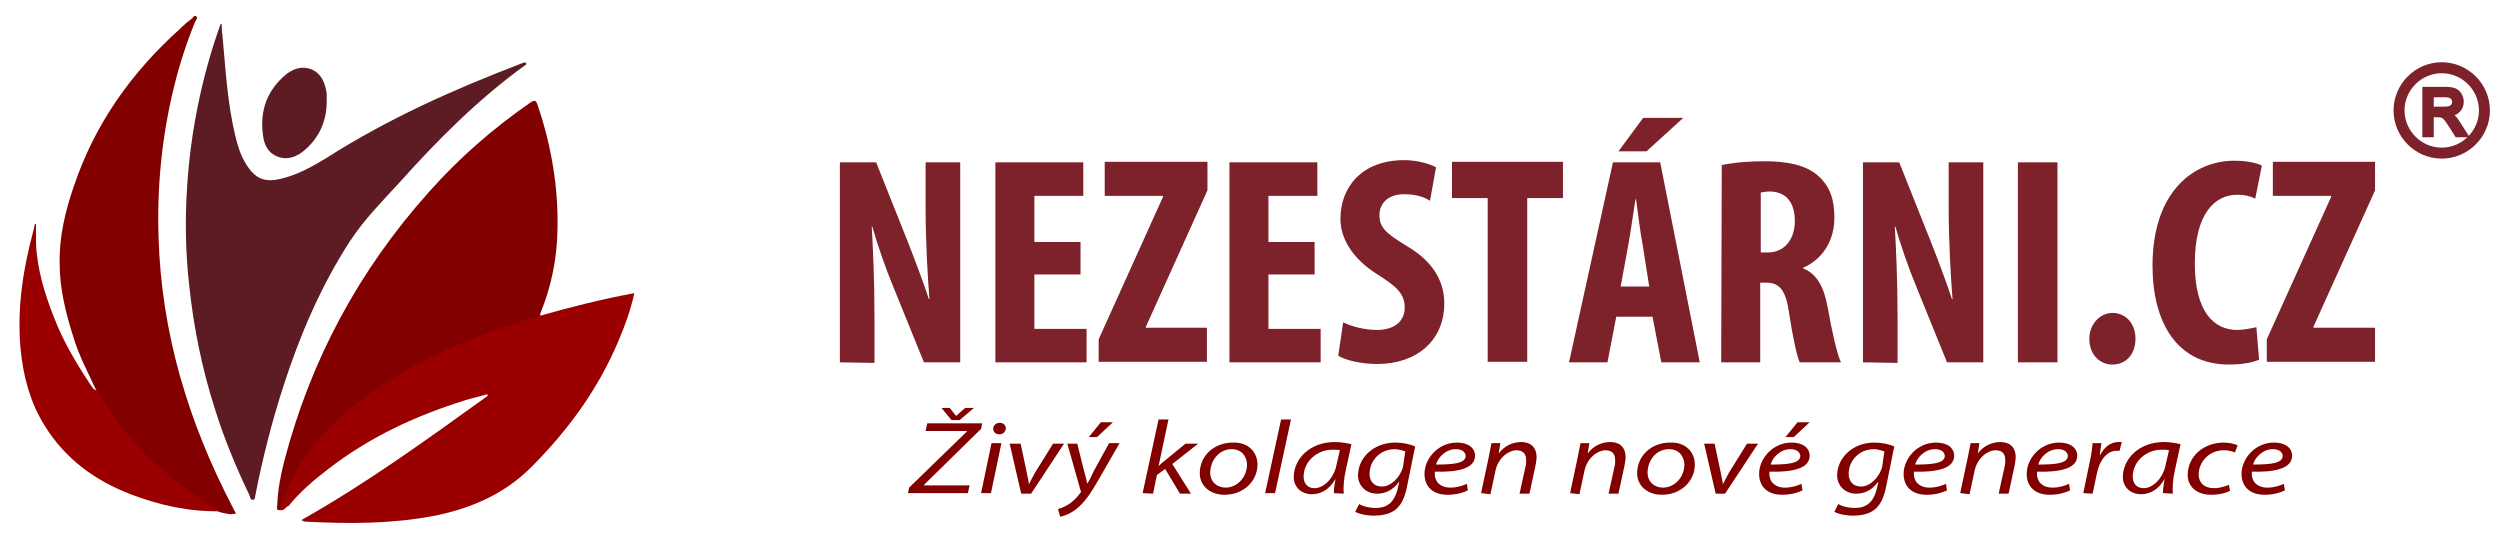 ﻿<?xml version="1.0" encoding="utf-8"?>
<svg version="1.1" viewBox="0 0 455 98" width="455" height="98" style="stroke:none;stroke-linecap:butt;stroke-linejoin:miter;stroke-width:1;stroke-dasharray:none;fill:#000000;fill-opacity:1;fill-rule:evenodd" font-family="Arial" font-size="15px" xmlns:xlink="http://www.w3.org/1999/xlink" xmlns="http://www.w3.org/2000/svg">
  <path d="M40.158,4.348C40.358,4.248 40.358,4.548 40.358,4.648C40.358,5.148 40.358,5.648 40.458,6.148C41.058,12.448 41.358,18.748 42.858,24.848C43.258,26.548 43.758,28.148 44.658,29.648C46.358,32.548 48.158,33.348 51.458,32.448C54.258,31.748 56.758,30.348 59.258,28.848C70.358,21.748 82.358,16.348 94.658,11.648C95.058,11.548 95.358,11.248 95.758,11.448C95.858,11.748 95.658,11.848 95.458,11.948C87.058,18.048 79.758,25.348 72.858,33.048C69.658,36.548 66.258,39.948 63.658,43.948C58.358,52.148 54.558,61.048 51.558,70.348C49.458,76.848 47.758,83.548 46.458,90.248C46.358,90.548 46.458,90.948 46.058,90.948C45.558,91.048 45.558,90.548 45.458,90.248C42.958,85.048 40.758,79.748 39.058,74.248C36.758,67.048 35.258,59.648 34.458,52.148C33.758,46.048 33.658,40.048 34.058,33.948C34.658,24.148 36.758,13.748 40.158,4.348z" style="fill:#5D1C23;" />
  <path d="M50.958,92.848C50.158,92.948 50.458,92.248 50.458,91.948C50.558,89.148 51.058,86.548 51.758,83.848C56.558,65.448 65.358,49.148 78.058,34.948C83.558,28.748 89.758,23.348 96.558,18.648C97.358,18.148 97.558,18.248 97.858,19.148C100.358,26.548 101.658,34.148 101.458,41.948C101.358,47.048 100.358,52.048 98.458,56.748C98.358,56.948 98.258,57.248 98.358,57.448C98.058,57.948 97.558,58.048 97.058,58.148C90.158,60.248 83.458,62.848 77.058,66.148C71.158,69.148 65.558,72.748 60.858,77.448C56.958,81.348 53.758,85.748 52.058,91.048C51.758,91.648 51.558,92.348 50.958,92.848z" style="fill:#820000;" />
  <path d="M50.958,92.848C52.058,89.548 53.358,86.248 55.458,83.348C58.258,79.248 61.758,75.748 65.758,72.748C73.358,66.948 81.858,63.048 90.858,59.848C93.358,58.948 95.758,58.148 98.358,57.448C103.958,55.848 109.558,54.448 115.458,53.348C114.758,56.448 113.758,59.248 112.558,62.048C108.858,70.848 103.358,78.348 96.658,85.048C91.658,90.048 85.458,92.648 78.658,93.948C71.058,95.348 63.458,95.348 55.858,94.948C55.658,94.948 55.458,94.948 55.258,94.848C55.158,94.848 55.058,94.748 54.858,94.648C66.758,87.948 77.758,79.948 88.758,72.048C88.758,71.948 88.658,71.848 88.658,71.748C87.358,72.148 85.958,72.448 84.658,72.848C75.658,75.648 67.258,79.548 59.758,85.348C57.158,87.348 54.658,89.448 52.558,92.048C51.958,92.248 51.758,93.048 50.958,92.848z" style="fill:#9A0000;" />
  <path d="M17.558,71.148C16.058,67.848 14.358,64.748 13.358,61.348C11.958,56.948 10.858,52.548 10.858,47.948C10.758,43.148 11.858,38.448 13.458,33.848C17.258,22.548 23.958,13.148 32.758,5.248C33.458,4.548 34.158,3.948 34.958,3.348C35.158,3.148 35.358,2.748 35.658,2.948C36.058,3.148 35.758,3.548 35.558,3.848C33.958,7.748 32.658,11.748 31.658,15.848C29.458,24.848 28.558,33.948 28.858,43.148C29.358,60.548 34.258,76.748 42.258,92.148C42.458,92.548 42.658,92.948 42.958,93.448C41.958,93.748 41.058,93.448 40.158,93.248C37.458,92.348 35.158,90.548 32.858,88.848C27.958,85.248 23.758,80.848 20.258,75.848C19.458,74.648 18.658,73.448 17.858,72.248C17.558,71.748 17.358,71.448 17.558,71.148z" style="fill:#820000;" />
  <path d="M6.358,40.748C6.458,40.748 6.458,40.748 6.558,40.748L6.558,44.348C6.758,49.048 8.158,53.548 9.858,57.848C11.558,62.248 13.958,66.248 16.558,70.148C16.858,70.548 17.058,70.948 17.558,71.048C19.958,74.948 22.658,78.648 25.858,82.048C30.058,86.448 34.858,89.948 40.058,93.048C34.358,93.148 28.958,91.948 23.758,89.948C17.258,87.448 11.758,83.448 8.058,77.348C5.458,73.148 4.258,68.548 3.758,63.648C3.058,56.248 4.158,49.148 6.058,42.048C6.058,42.048 6.358,40.748 6.358,40.748z" style="fill:#9A0000;" />
  <path d="M59.458,18.448C59.458,21.848 58.258,24.748 55.758,27.048C54.458,28.248 52.858,29.148 50.958,28.648C48.858,28.048 48.058,26.448 47.858,24.548C47.258,20.248 48.558,16.448 52.058,13.548C53.458,12.448 55.058,11.948 56.758,12.648C58.558,13.448 59.158,15.148 59.458,16.948C59.458,17.448 59.458,17.948 59.458,18.448z" style="fill:#5D1C23;" />
  <path d="M152.858,65.948L152.858,29.548L159.458,29.548L165.158,43.848C166.258,46.648 168.058,51.348 169.058,54.448L169.158,54.448C168.858,50.648 168.458,44.248 168.458,37.548L168.458,29.548L174.758,29.548L174.758,65.948L168.158,65.948L162.558,52.148C161.258,49.048 159.658,44.448 158.758,41.248L158.658,41.248C158.858,44.948 159.158,50.548 159.158,57.848L159.158,66.048C157.058,66.048 154.958,65.948 152.858,65.948z" style="fill:#7D222B;" />
  <path d="M196.658,49.948L188.258,49.948L188.258,59.848L197.758,59.848L197.758,65.948L181.158,65.948L181.158,29.548L197.158,29.548L197.158,35.648L188.258,35.648L188.258,44.048L196.658,44.048C196.658,46.015 196.658,47.982 196.658,49.948z" style="fill:#7D222B;" />
  <path d="M199.958,61.748L211.658,35.848L211.658,35.648L201.058,35.648L201.058,29.448L219.758,29.448L219.758,34.648L208.558,59.448L208.558,59.648L219.658,59.648L219.658,65.848L199.958,65.848L199.958,61.748C199.958,61.748 199.958,61.748 199.958,61.748z" style="fill:#7D222B;" />
  <path d="M239.258,49.948L230.858,49.948L230.858,59.848L240.358,59.848L240.358,65.948L223.758,65.948L223.758,29.548L239.758,29.548L239.758,35.648L230.858,35.648L230.858,44.048L239.258,44.048C239.258,46.015 239.258,47.982 239.258,49.948z" style="fill:#7D222B;" />
  <path d="M244.458,58.648C245.958,59.448 248.458,60.048 250.558,60.048C253.958,60.048 255.658,58.348 255.658,55.948C255.658,53.348 253.958,52.048 250.858,50.048C245.858,46.948 243.958,43.148 243.958,39.848C243.958,34.048 247.858,29.148 255.558,29.148C258.058,29.148 260.258,29.848 261.358,30.448L260.258,36.548C259.258,35.848 257.658,35.348 255.558,35.348C252.458,35.348 251.058,37.148 251.058,39.148C251.058,41.348 252.158,42.448 256.158,44.848C261.058,47.748 262.858,51.448 262.858,55.248C262.858,61.948 257.858,66.248 250.658,66.248C247.658,66.248 244.858,65.548 243.558,64.748C243.858,62.715 244.158,60.682 244.458,58.648z" style="fill:#7D222B;" />
  <path d="M270.758,36.048L264.258,36.048L264.258,29.448L284.458,29.448L284.458,36.048L277.958,36.048L277.958,65.848L270.758,65.848C270.758,55.915 270.758,45.982 270.758,36.048z" style="fill:#7D222B;" />
  <path d="M294.158,57.648L292.558,65.948L285.558,65.948L293.558,29.548L302.158,29.548L309.358,65.948L302.358,65.948L300.758,57.648C298.558,57.648 296.358,57.648 294.158,57.648zM306.358,21.448L299.658,27.548L294.558,27.548L299.058,21.448C301.492,21.448 303.925,21.448 306.358,21.448zM300.158,52.148L298.958,44.548C298.558,42.348 298.058,38.648 297.758,36.248L297.658,36.248C297.258,38.648 296.758,42.448 296.358,44.548L294.958,52.148L300.158,52.148C300.158,52.148 300.158,52.148 300.158,52.148z" style="fill:#7D222B;" />
  <path d="M313.358,30.048C315.658,29.548 318.458,29.348 321.158,29.348C325.058,29.348 328.658,29.948 330.958,32.048C333.158,34.048 333.858,36.448 333.858,39.648C333.858,43.548 331.958,47.048 328.158,48.748L328.158,48.848C330.658,49.848 331.958,52.148 332.658,56.048C333.358,60.048 334.358,64.548 335.058,65.948L327.558,65.948C327.058,64.948 326.258,61.248 325.658,57.248C325.058,52.748 323.858,51.448 321.458,51.448L320.358,51.448L320.358,65.948L313.258,65.948L313.358,30.048C313.358,30.048 313.358,30.048 313.358,30.048zM320.458,45.948L321.758,45.948C324.858,45.948 326.658,43.448 326.658,40.248C326.658,37.148 325.358,34.948 322.158,34.848C321.558,34.848 320.858,34.948 320.458,35.048C320.458,38.682 320.458,42.315 320.458,45.948z" style="fill:#7D222B;" />
  <path d="M339.058,65.948L339.058,29.548L345.658,29.548L351.358,43.848C352.458,46.648 354.258,51.348 355.258,54.448L355.358,54.448C355.058,50.648 354.658,44.248 354.658,37.548L354.658,29.548L360.958,29.548L360.958,65.948L354.358,65.948L348.758,52.148C347.458,49.048 345.858,44.448 344.958,41.248L344.858,41.248C345.058,44.948 345.358,50.548 345.358,57.848L345.358,66.048C343.258,66.048 341.158,65.948 339.058,65.948z" style="fill:#7D222B;" />
  <path d="M374.458,29.548L374.458,65.948L367.258,65.948L367.258,29.548C369.658,29.548 372.058,29.548 374.458,29.548z" style="fill:#7D222B;" />
  <path d="M380.258,61.648C380.258,58.948 382.258,56.948 384.458,56.948C386.758,56.948 388.658,58.748 388.658,61.648C388.658,64.448 386.958,66.348 384.458,66.348C382.158,66.348 380.258,64.548 380.258,61.648z" style="fill:#7D222B;" />
  <path d="M411.158,65.448C410.158,65.948 408.158,66.348 405.658,66.348C396.258,66.348 391.758,58.748 391.758,48.348C391.758,34.648 399.458,29.248 406.658,29.248C409.158,29.248 410.958,29.748 411.658,30.148L410.458,36.148C409.658,35.748 408.658,35.448 407.158,35.448C403.058,35.448 399.458,38.948 399.458,47.948C399.458,56.648 402.858,60.048 407.158,60.048C408.358,60.048 409.758,59.748 410.658,59.548C410.825,61.515 410.992,63.482 411.158,65.448z" style="fill:#7D222B;" />
  <path d="M412.558,61.748L424.258,35.848L424.258,35.648L413.658,35.648L413.658,29.448L432.258,29.448L432.258,34.648L421.058,59.448L421.058,59.648L432.258,59.648L432.258,65.848L412.558,65.848C412.558,64.482 412.558,63.115 412.558,61.748z" style="fill:#7D222B;" />
  <path d="M165.458,88.748L175.958,78.548L175.958,78.448L168.458,78.448L168.758,77.048L178.758,77.048L178.558,78.048L168.158,88.248L168.158,88.348L176.458,88.348L176.158,89.748L165.258,89.748C165.325,89.415 165.392,89.082 165.458,88.748zM173.158,76.448L171.358,74.248L172.858,74.248L173.958,75.648L174.058,75.648L175.658,74.248L177.258,74.248L174.658,76.448C174.158,76.448 173.658,76.448 173.158,76.448z" style="fill:#820000;" />
  <path d="M178.558,89.748L180.458,80.648L182.258,80.648L180.358,89.748C179.758,89.748 179.158,89.748 178.558,89.748zM180.758,78.048C180.758,77.448 181.258,76.948 181.958,76.948C182.558,76.948 183.058,77.348 183.058,77.948C183.058,78.548 182.558,79.048 181.858,79.048C181.258,79.048 180.758,78.648 180.758,78.048z" style="fill:#820000;" />
  <path d="M185.758,80.748L186.858,85.948C187.058,87.048 187.258,87.748 187.258,88.148L187.258,88.148C187.458,87.748 187.758,87.148 188.358,86.048L191.658,80.748L193.658,80.748L187.658,89.848L185.858,89.848L183.758,80.748L185.758,80.748C185.758,80.748 185.758,80.748 185.758,80.748z" style="fill:#820000;" />
  <path d="M196.058,80.748L197.258,85.548C197.558,86.648 197.758,87.348 197.858,87.948L197.958,87.948C198.258,87.448 198.558,86.848 199.058,85.748L201.858,80.648L203.758,80.648L199.858,87.448C198.758,89.348 197.758,90.948 196.358,92.248C195.058,93.448 193.558,93.948 192.958,94.048L192.558,92.648C192.958,92.548 193.758,92.248 194.558,91.748C195.258,91.248 196.058,90.548 196.658,89.648C196.758,89.548 196.758,89.448 196.658,89.248L194.258,80.748C194.858,80.748 195.458,80.748 196.058,80.748zM202.558,76.848L199.658,79.548L198.158,79.548L200.358,76.848C201.092,76.848 201.825,76.848 202.558,76.848z" style="fill:#820000;" />
  <path d="M207.958,89.748L210.858,76.348L212.658,76.348L210.858,84.848L210.858,84.848C211.158,84.548 211.558,84.148 211.858,83.948L215.758,80.748L218.058,80.748L213.358,84.448L216.758,89.848L214.758,89.848L212.058,85.348L210.558,86.448L209.858,89.848C209.225,89.848 208.592,89.748 207.958,89.748z" style="fill:#820000;" />
  <path d="M228.858,84.548C228.858,87.548 226.358,90.048 222.858,90.048C220.058,90.048 218.358,88.248 218.358,86.148C218.358,82.948 220.958,80.548 224.358,80.548C227.258,80.448 228.858,82.348 228.858,84.548zM220.258,86.048C220.258,87.648 221.458,88.748 223.058,88.748C225.158,88.748 226.958,86.848 226.958,84.548C226.958,83.448 226.258,81.748 224.158,81.748C221.858,81.748 220.258,83.848 220.258,86.048z" style="fill:#820000;" />
  <path d="M230.258,89.748L233.158,76.348L234.958,76.348L232.058,89.748C231.458,89.748 230.858,89.748 230.258,89.748z" style="fill:#820000;" />
  <path d="M242.758,89.748C242.758,89.148 242.858,88.248 243.058,87.148L243.058,87.148C241.958,89.148 240.358,89.948 238.758,89.948C236.758,89.948 235.458,88.548 235.458,86.848C235.458,83.548 238.358,80.448 242.958,80.448C244.058,80.448 245.158,80.648 245.958,80.848L244.958,85.448C244.558,87.148 244.458,88.848 244.558,89.848C243.958,89.848 243.358,89.748 242.758,89.748zM243.858,81.948C243.558,81.848 243.158,81.848 242.458,81.848C239.758,81.848 237.258,83.948 237.258,86.748C237.258,87.748 237.758,88.848 239.258,88.848C240.858,88.848 242.758,87.148 243.258,84.548C243.458,83.682 243.658,82.815 243.858,81.948z" style="fill:#820000;" />
  <path d="M247.358,91.748C248.058,92.148 249.158,92.448 250.358,92.448C252.158,92.448 253.658,91.748 254.358,89.048L254.658,87.748L254.558,87.748C253.658,89.048 252.258,89.848 250.658,89.848C248.358,89.848 247.158,88.148 247.158,86.548C247.158,83.348 249.958,80.548 253.958,80.548C255.258,80.548 256.658,80.848 257.558,81.248L256.058,88.648C255.658,90.548 255.058,91.948 253.858,92.848C252.758,93.648 251.258,93.848 250.058,93.848C248.658,93.848 247.358,93.548 246.658,93.148C246.892,92.682 247.125,92.215 247.358,91.748zM255.758,82.148C255.358,82.048 254.658,81.748 253.858,81.748C251.158,81.748 249.258,83.848 249.258,86.248C249.258,87.248 249.758,88.548 251.558,88.548C253.158,88.548 254.858,86.848 255.358,84.948C255.492,84.015 255.625,83.082 255.758,82.148z" style="fill:#820000;" />
  <path d="M267.158,89.248C266.358,89.648 265.058,90.048 263.458,90.048C260.558,90.048 259.258,88.348 259.258,86.248C259.258,83.448 261.758,80.548 265.158,80.548C267.258,80.548 268.458,81.548 268.458,82.948C268.458,85.348 265.158,85.948 261.158,85.848C261.058,86.248 261.158,87.048 261.458,87.548C261.958,88.348 262.858,88.748 263.958,88.748C265.258,88.748 266.358,88.348 266.958,88.048C267.025,88.448 267.092,88.848 267.158,89.248zM264.958,81.748C263.058,81.748 261.658,83.348 261.358,84.548C264.458,84.548 266.758,84.348 266.758,82.948C266.658,82.148 265.958,81.748 264.958,81.748z" style="fill:#820000;" />
  <path d="M269.558,89.748L270.958,83.148C271.158,82.248 271.258,81.448 271.458,80.648L273.058,80.648L272.758,82.548L272.758,82.548C273.658,81.248 275.258,80.448 276.858,80.448C278.058,80.448 279.658,80.948 279.658,83.248C279.658,83.648 279.558,84.248 279.458,84.748L278.358,89.848L276.558,89.848L277.658,84.848C277.758,84.548 277.758,84.048 277.758,83.748C277.758,82.748 277.358,81.948 275.958,81.948C274.658,81.948 272.658,83.248 272.158,85.748L271.258,89.948L269.558,89.748C269.558,89.748 269.558,89.748 269.558,89.748z" style="fill:#820000;" />
  <path d="M285.758,89.748L287.158,83.148C287.358,82.248 287.458,81.448 287.658,80.648L289.258,80.648L288.958,82.548L288.958,82.548C289.858,81.248 291.458,80.448 293.058,80.448C294.258,80.448 295.858,80.948 295.858,83.248C295.858,83.648 295.758,84.248 295.658,84.748L294.558,89.848L292.758,89.848L293.858,84.848C293.958,84.548 293.958,84.048 293.958,83.748C293.958,82.748 293.558,81.948 292.158,81.948C290.858,81.948 288.858,83.248 288.358,85.748L287.458,89.948L285.758,89.748C285.758,89.748 285.758,89.748 285.758,89.748z" style="fill:#820000;" />
  <path d="M308.458,84.548C308.458,87.548 305.958,90.048 302.458,90.048C299.658,90.048 297.958,88.248 297.958,86.148C297.958,82.948 300.558,80.548 303.958,80.548C306.858,80.448 308.458,82.348 308.458,84.548zM299.858,86.048C299.858,87.648 301.058,88.748 302.658,88.748C304.758,88.748 306.558,86.848 306.558,84.548C306.558,83.448 305.858,81.748 303.758,81.748C301.358,81.748 299.858,83.848 299.858,86.048z" style="fill:#820000;" />
  <path d="M312.058,80.748L313.158,85.948C313.358,87.048 313.558,87.748 313.558,88.148L313.558,88.148C313.758,87.748 314.058,87.148 314.658,86.048L317.958,80.748L319.958,80.748L313.958,89.848L312.258,89.848L310.158,80.748L312.058,80.748C312.058,80.748 312.058,80.748 312.058,80.748z" style="fill:#820000;" />
  <path d="M328.058,89.248C327.258,89.648 325.958,90.048 324.358,90.048C321.458,90.048 320.158,88.348 320.158,86.248C320.158,83.448 322.658,80.548 326.058,80.548C328.158,80.548 329.358,81.548 329.358,82.948C329.358,85.348 326.058,85.948 322.058,85.848C321.958,86.248 322.058,87.048 322.358,87.548C322.858,88.348 323.758,88.748 324.858,88.748C326.158,88.748 327.258,88.348 327.858,88.048C327.925,88.448 327.992,88.848 328.058,89.248zM325.858,81.748C323.958,81.748 322.558,83.348 322.258,84.548C325.358,84.548 327.658,84.348 327.658,82.948C327.558,82.148 326.858,81.748 325.858,81.748zM329.358,76.848L326.458,79.548L324.958,79.548L327.158,76.848C327.892,76.848 328.625,76.848 329.358,76.848z" style="fill:#820000;" />
  <path d="M334.558,91.748C335.258,92.148 336.358,92.448 337.558,92.448C339.358,92.448 340.858,91.748 341.558,89.048L341.858,87.748L341.758,87.748C340.858,89.048 339.458,89.848 337.858,89.848C335.558,89.848 334.358,88.148 334.358,86.548C334.358,83.348 337.158,80.548 341.158,80.548C342.458,80.548 343.858,80.848 344.758,81.248L343.258,88.648C342.858,90.548 342.258,91.948 341.058,92.848C339.958,93.648 338.458,93.848 337.258,93.848C335.858,93.848 334.558,93.548 333.858,93.148C334.092,92.682 334.325,92.215 334.558,91.748zM342.958,82.148C342.558,82.048 341.858,81.748 341.058,81.748C338.358,81.748 336.458,83.848 336.458,86.248C336.458,87.248 336.958,88.548 338.758,88.548C340.358,88.548 342.058,86.848 342.558,84.948C342.692,84.015 342.825,83.082 342.958,82.148z" style="fill:#820000;" />
  <path d="M354.358,89.248C353.558,89.648 352.258,90.048 350.658,90.048C347.758,90.048 346.458,88.348 346.458,86.248C346.458,83.448 348.958,80.548 352.358,80.548C354.458,80.548 355.658,81.548 355.658,82.948C355.658,85.348 352.358,85.948 348.358,85.848C348.258,86.248 348.358,87.048 348.658,87.548C349.158,88.348 350.058,88.748 351.158,88.748C352.458,88.748 353.558,88.348 354.158,88.048C354.225,88.448 354.292,88.848 354.358,89.248zM352.158,81.748C350.258,81.748 348.858,83.348 348.558,84.548C351.658,84.548 353.958,84.348 353.958,82.948C353.858,82.148 353.158,81.748 352.158,81.748z" style="fill:#820000;" />
  <path d="M356.758,89.748L358.158,83.148C358.358,82.248 358.458,81.448 358.658,80.648L360.258,80.648L359.958,82.548L359.958,82.548C360.858,81.248 362.458,80.448 364.058,80.448C365.258,80.448 366.858,80.948 366.858,83.248C366.858,83.648 366.758,84.248 366.658,84.748L365.558,89.848L363.758,89.848L364.858,84.848C364.958,84.548 364.958,84.048 364.958,83.748C364.958,82.748 364.558,81.948 363.158,81.948C361.858,81.948 359.858,83.248 359.358,85.748L358.458,89.948L356.758,89.748C356.758,89.748 356.758,89.748 356.758,89.748z" style="fill:#820000;" />
  <path d="M376.758,89.248C375.958,89.648 374.658,90.048 373.058,90.048C370.158,90.048 368.858,88.348 368.858,86.248C368.858,83.448 371.358,80.548 374.758,80.548C376.858,80.548 378.058,81.548 378.058,82.948C378.058,85.348 374.758,85.948 370.758,85.848C370.658,86.248 370.758,87.048 371.058,87.548C371.558,88.348 372.458,88.748 373.558,88.748C374.858,88.748 375.958,88.348 376.558,88.048C376.625,88.448 376.692,88.848 376.758,89.248zM374.558,81.748C372.658,81.748 371.258,83.348 370.958,84.548C374.058,84.548 376.358,84.348 376.358,82.948C376.258,82.148 375.558,81.748 374.558,81.748z" style="fill:#820000;" />
  <path d="M379.158,89.748L380.358,83.948C380.658,82.748 380.758,81.548 380.858,80.648L382.458,80.648C382.358,81.348 382.258,82.048 382.158,82.748L382.258,82.748C382.958,81.448 384.058,80.448 385.558,80.448C385.758,80.448 385.958,80.448 386.158,80.448L385.758,82.048C385.658,82.048 385.458,82.048 385.158,82.048C383.558,82.048 382.158,83.648 381.658,86.048L380.858,89.848L379.158,89.748C379.158,89.748 379.158,89.748 379.158,89.748z" style="fill:#820000;" />
  <path d="M393.658,89.748C393.658,89.148 393.758,88.248 393.958,87.148L393.958,87.148C392.858,89.148 391.258,89.948 389.658,89.948C387.658,89.948 386.358,88.548 386.358,86.848C386.358,83.548 389.258,80.448 393.858,80.448C394.958,80.448 396.058,80.648 396.858,80.848L395.858,85.448C395.458,87.148 395.358,88.848 395.458,89.848C394.858,89.848 394.258,89.748 393.658,89.748zM394.758,81.948C394.458,81.848 394.058,81.848 393.358,81.848C390.658,81.848 388.158,83.948 388.158,86.748C388.158,87.748 388.658,88.848 390.158,88.848C391.758,88.848 393.658,87.148 394.158,84.548C394.358,83.682 394.558,82.815 394.758,81.948z" style="fill:#820000;" />
  <path d="M405.858,89.348C405.258,89.648 404.058,90.048 402.458,90.048C399.658,90.048 398.158,88.448 398.158,86.448C398.158,83.148 400.958,80.548 404.758,80.548C405.858,80.548 406.858,80.848 407.258,81.048L406.758,82.348C406.258,82.148 405.658,81.948 404.758,81.948C401.958,81.948 400.158,84.148 400.158,86.348C400.158,87.848 401.158,88.848 402.958,88.848C404.158,88.848 405.058,88.448 405.658,88.248C405.725,88.615 405.792,88.982 405.858,89.348z" style="fill:#820000;" />
  <path d="M415.858,89.248C415.058,89.648 413.758,90.048 412.158,90.048C409.258,90.048 407.958,88.348 407.958,86.248C407.958,83.448 410.458,80.548 413.858,80.548C415.958,80.548 417.158,81.548 417.158,82.948C417.158,85.348 413.858,85.948 409.858,85.848C409.758,86.248 409.858,87.048 410.158,87.548C410.658,88.348 411.558,88.748 412.658,88.748C413.958,88.748 415.058,88.348 415.658,88.048C415.725,88.448 415.792,88.848 415.858,89.248zM413.658,81.748C411.758,81.748 410.358,83.348 410.058,84.548C413.158,84.548 415.458,84.348 415.458,82.948C415.358,82.148 414.658,81.748 413.658,81.748z" style="fill:#820000;" />
  <path id="Text" d="M441.366,24.478L441.366,16.304L444.99,16.304C445.719,16.304 446.273,16.377 446.652,16.524C447.031,16.671 447.334,16.93 447.561,17.302C447.788,17.674 447.901,18.084 447.901,18.534C447.901,19.114 447.713,19.603 447.338,20.001C446.962,20.398 446.382,20.651 445.598,20.759C445.884,20.897 446.102,21.032 446.25,21.166C446.566,21.456 446.866,21.819 447.148,22.253L448.57,24.478L447.209,24.478L446.128,22.777C445.812,22.287 445.552,21.911 445.347,21.651C445.143,21.391 444.96,21.209 444.798,21.105C444.636,21.001 444.472,20.928 444.304,20.887C444.182,20.861 443.981,20.848 443.702,20.848L442.448,20.848L442.448,24.478C442.448,24.478 441.366,24.478 441.366,24.478zM442.448,19.912L444.773,19.912C445.267,19.912 445.654,19.86 445.933,19.758C446.211,19.656 446.423,19.492 446.568,19.267C446.713,19.043 446.786,18.798 446.786,18.534C446.786,18.148 446.645,17.83 446.365,17.581C446.084,17.332 445.641,17.207 445.035,17.207L442.448,17.207C442.448,17.207 442.448,19.912 442.448,19.912z" style="stroke:#7D222B;fill:#7D222B;" />
  <path id="Circle" d="M436.625,20.099C436.625,15.835 440.133,12.327 444.396,12.327C448.659,12.327 452.167,15.835 452.167,20.099C452.167,24.362 448.659,27.87 444.396,27.87C440.133,27.87 436.625,24.362 436.625,20.099z" style="stroke:#7D222B;stroke-width:2;fill:none;fill-opacity:0;" />
</svg>
